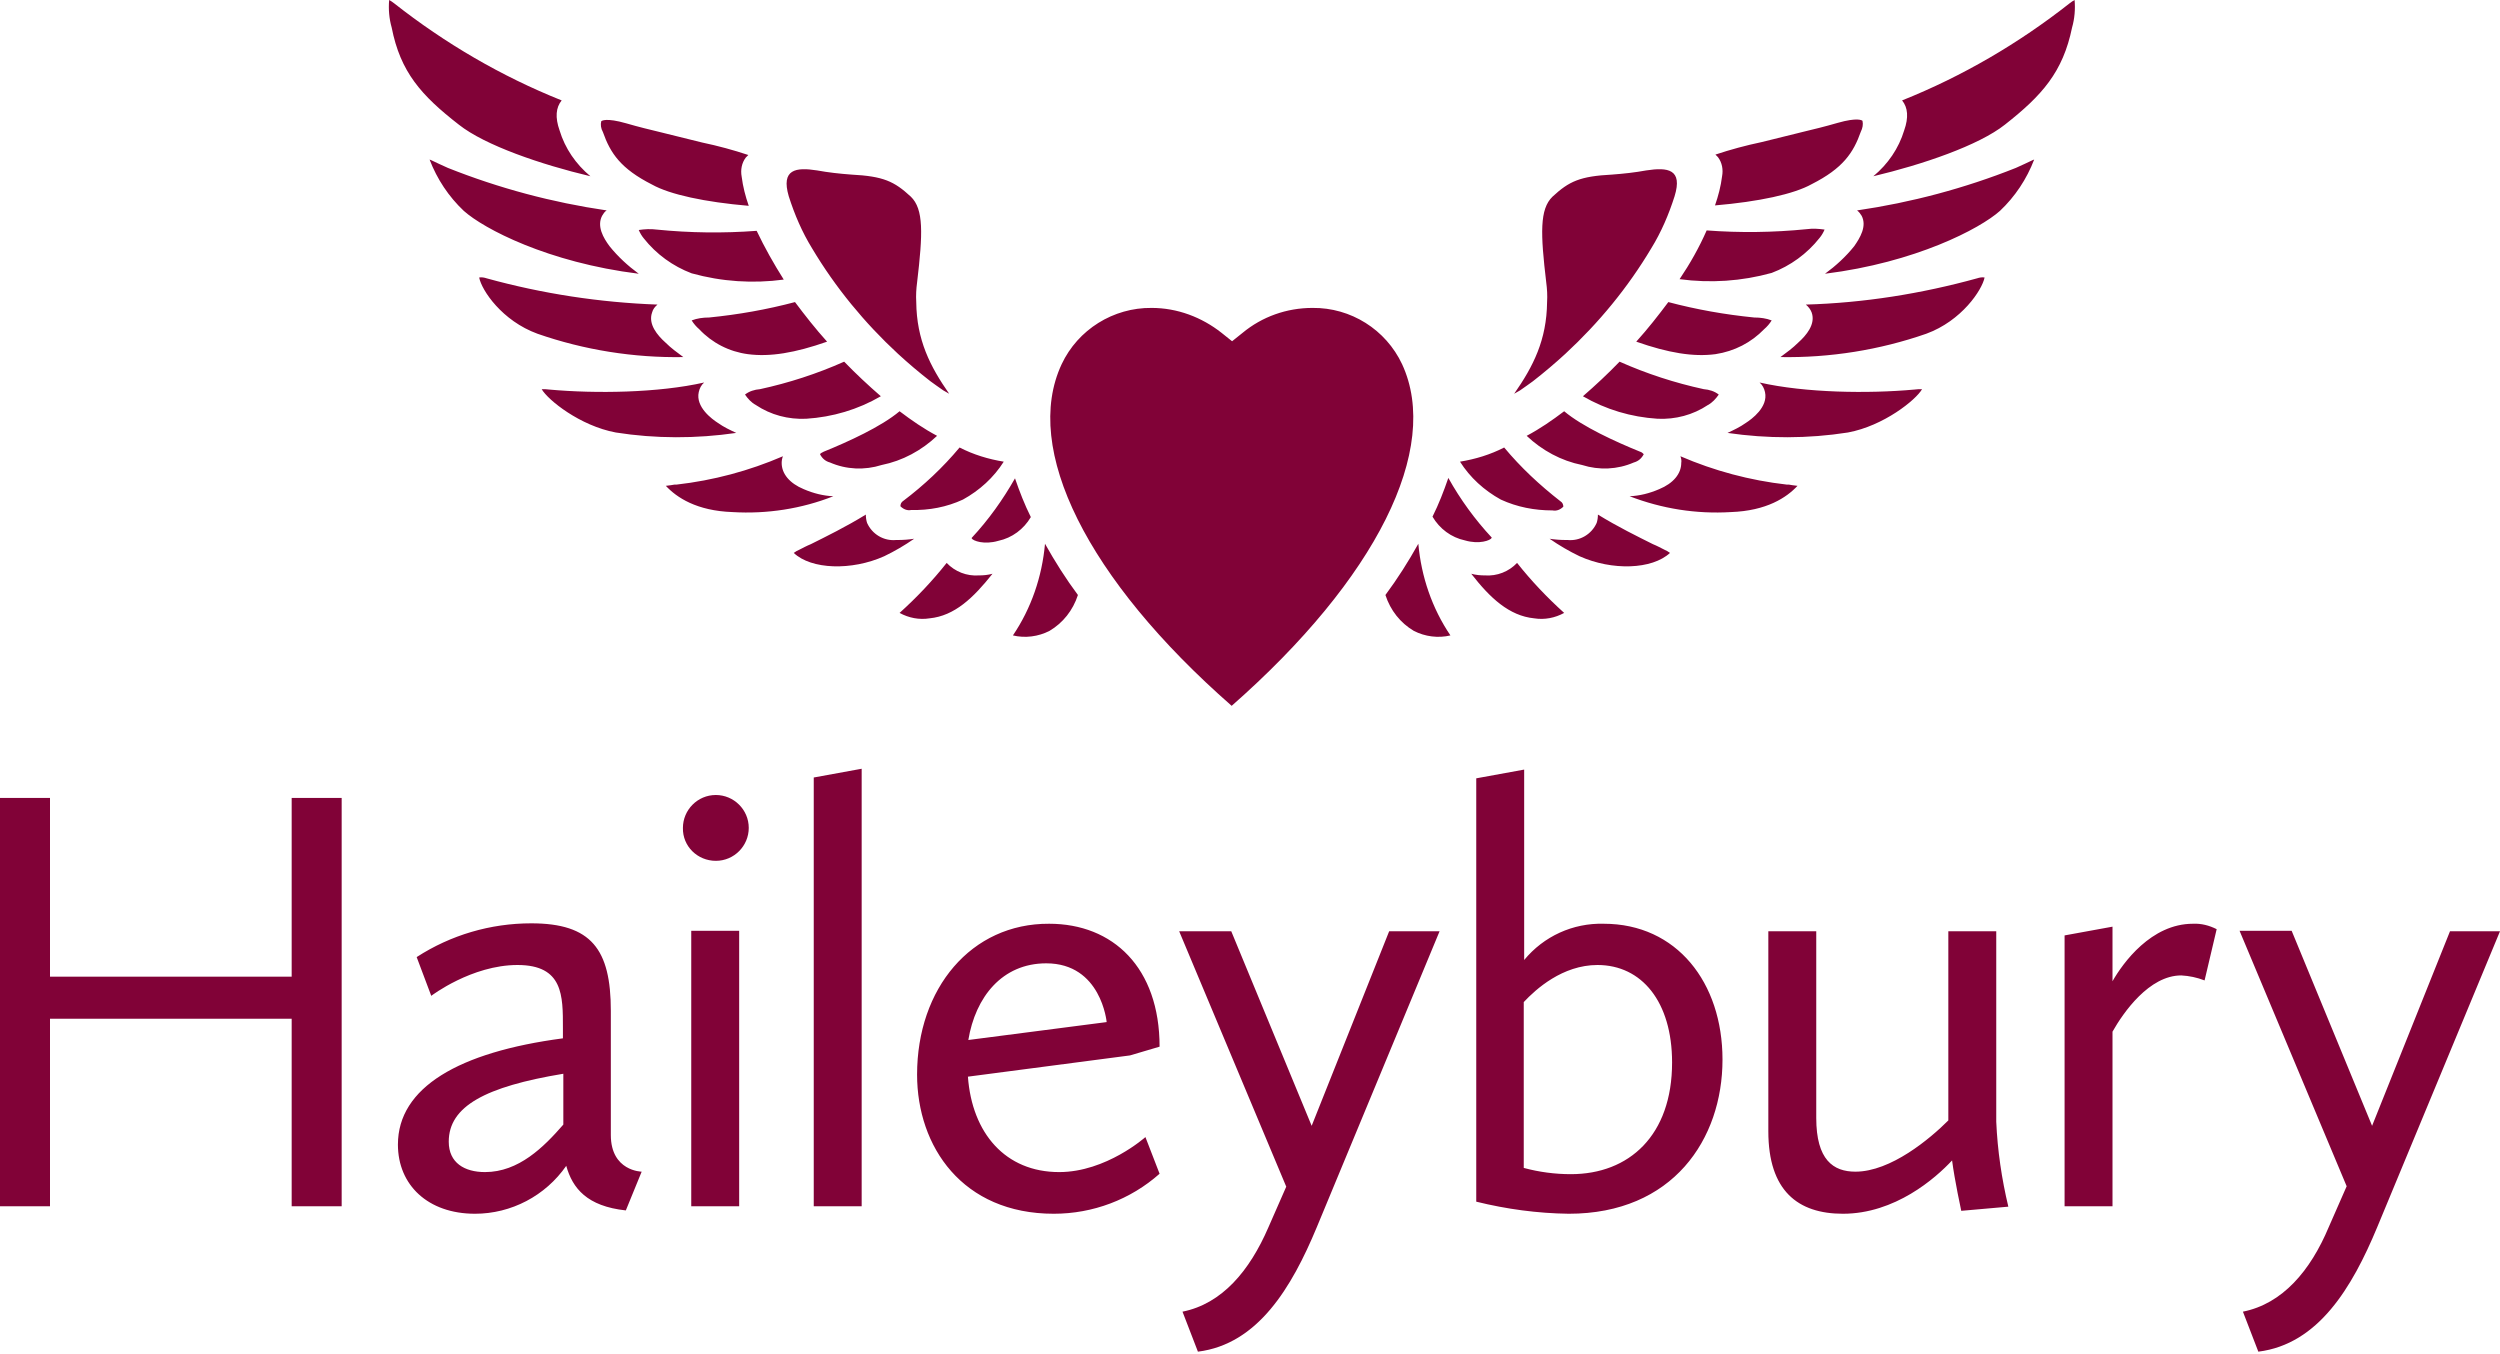 <?xml version="1.0" encoding="UTF-8" standalone="no"?>
<!DOCTYPE svg PUBLIC "-//W3C//DTD SVG 1.1//EN" "http://www.w3.org/Graphics/SVG/1.1/DTD/svg11.dtd">
<svg width="100%" height="100%" viewBox="0 0 600 325" version="1.1" xmlns="http://www.w3.org/2000/svg" xmlns:xlink="http://www.w3.org/1999/xlink" xml:space="preserve" xmlns:serif="http://www.serif.com/" style="fill-rule:evenodd;clip-rule:evenodd;stroke-linejoin:round;stroke-miterlimit:2;">
    <g id="logo" transform="matrix(1,0,0,1,-22,-158.8)">
        <path d="M22,448.3L34,448.3L34,403.3L92,403.3L92,448.3L104,448.3L104,350.3L92,350.3L92,393.2L34,393.2L34,350.3L22,350.3L22,448.3ZM117.5,433.5C117.5,443.2 124.7,450.1 136,450.1C144.7,450.1 152.9,445.8 157.9,438.6C159.4,444 162.9,448.3 172.2,449.3L176,440C176,440 168.6,439.9 168.6,431.2L168.6,401.4C168.6,386.6 163.9,380.4 149.5,380.4C139.7,380.4 130.2,383.2 122,388.5L125.5,397.8C125.5,397.8 135.2,390.4 146.2,390.4C157.2,390.4 157.1,397.8 157.1,405.5L157.1,408C132.1,411.3 117.5,419.8 117.5,433.5ZM138.4,440.1C133.5,440.1 129.7,437.9 129.7,432.8C129.7,424.3 138.5,419.6 157.2,416.5L157.2,428.7C152.5,434.1 146.5,440.1 138.4,440.1ZM193.8,365.4C198.2,365.4 201.7,361.8 201.7,357.5C201.7,353.1 198.1,349.6 193.8,349.6C189.4,349.6 185.9,353.2 185.9,357.5C185.8,361.9 189.4,365.4 193.8,365.4C193.7,365.4 193.8,365.4 193.8,365.4ZM187.9,448.3L199.4,448.3L199.4,382.2L187.9,382.2L187.9,448.3ZM217.3,448.3L228.8,448.3L228.8,343.3L217.3,345.4L217.3,448.3ZM242.1,416.7C242.1,434 253,450.1 274.9,450.1C284.3,450.1 293.3,446.7 300.3,440.5L296.9,431.7C296.9,431.7 287.5,440.1 276.2,440.1C263.3,440.1 255.3,430.8 254.3,417.2L293.2,412.1L300.3,410C300.3,391 289.1,380.5 273.8,380.5C255.1,380.4 242.1,396 242.1,416.7ZM273.1,390C286.3,390 287.6,404.1 287.6,404.1L254.4,408.4C256.1,398.1 262.5,390 273.1,390ZM305.8,473.6L309.5,483.2C323.9,481.4 332,467.8 338,453.4L367.5,382.3L355.4,382.3L336.8,429L317.5,382.3L305,382.3L330.7,443.6L326.4,453.4C321.9,463.8 315.3,471.7 305.8,473.6ZM376.3,447.2C383.6,449 391,450 398.5,450.1C423.5,450.1 435.4,432.2 435.4,413.1C435.4,394.6 424.4,380.5 406.9,380.5C399.5,380.3 392.5,383.5 387.8,389.2L387.8,343.5L376.3,345.6L376.3,447.2ZM405.4,390.4C416,390.4 423.3,399.2 423.3,413.8C423.3,431.3 413,440.6 399,440.6C395.2,440.6 391.4,440.1 387.7,439.1L387.7,399.3C390.6,396.2 397,390.4 405.4,390.4ZM446.4,430.3C446.4,444.6 453.5,450.1 464.3,450.1C476.8,450.1 486.5,441.6 490.5,437.3C491.1,442 492.7,449.4 492.7,449.4L504,448.4C502.4,441.7 501.4,434.9 501.1,428L501.1,382.3L489.6,382.3L489.6,427.7C485.2,432.1 475.8,440 467.3,440C462,440 457.9,437.2 457.9,427.1L457.9,382.3L446.4,382.3L446.4,430.3ZM517.5,448.3L529,448.3L529,406.4C531.6,401.8 537.8,392.9 545.5,392.9C547.4,393 549.3,393.4 551.1,394.1L554,381.8C552.2,380.9 550.3,380.4 548.3,380.5C538.3,380.5 531.5,389.9 529,394.3L529,381.2L517.5,383.3L517.5,448.3ZM560.3,473.6L564,483.2C578.4,481.4 586.5,467.8 592.5,453.4L622,382.3L610,382.3L591.3,429L572,382.2L559.5,382.2L585.2,443.5L580.9,453.3C576.5,463.8 569.8,471.7 560.3,473.6ZM317.6,328.2C282.9,297.8 267.3,266.5 276.8,246.2C280.7,237.9 289.2,232.6 298.4,232.7C304.5,232.7 310.4,234.9 315.2,238.7L317.7,240.7L320.2,238.7C324.9,234.8 330.8,232.7 337,232.7C346.2,232.6 354.6,237.9 358.5,246.2C367.9,266.5 352.3,297.7 317.6,328.2M273.9,310.2C271.2,311.6 268,312 265.1,311.3C269.5,304.8 272.1,297.2 272.8,289.3C275.2,293.6 277.8,297.7 280.7,301.6C279.5,305.3 277.1,308.3 273.9,310.2M245.1,307.2C242.6,307.6 240.1,307.1 237.9,305.9C242,302.2 245.8,298.2 249.2,293.9C251.2,296 254,297.1 256.9,296.9C258,296.9 259.1,296.8 260.2,296.5C255.6,302.3 251.1,306.6 245.1,307.2M212.5,291.5C212.9,291.2 213.4,290.9 213.9,290.7C214.7,290.3 215.6,289.8 216.6,289.4C220.2,287.6 225.1,285.2 229.8,282.3C229.8,283 229.9,283.7 230.1,284.3C231.3,287 234.1,288.7 237.1,288.4L237.5,288.4C238.8,288.4 240.1,288.3 241.4,288.1C239.1,289.7 236.7,291.1 234.2,292.3C226.4,295.8 216.7,295.5 212.5,291.5M197.8,281.7C189.2,281.4 184.4,278.2 181.8,275.4C182.6,275.3 183.5,275.2 183.9,275.1L184.4,275.1C193.2,274.1 201.8,271.8 209.9,268.3C209.7,268.8 209.6,269.4 209.6,269.9C209.6,272.5 211.5,274.8 214.9,276.2C217.2,277.2 219.6,277.8 222,277.9C214.4,280.9 206.1,282.2 197.8,281.7M169.8,262.6C161.2,261 153.5,254.8 152,252.2C152.6,252.2 153.3,252.2 153.9,252.3C164.9,253.3 180,253.1 191,250.6C190.3,251.2 189.9,252 189.7,252.9C188.9,256.5 192.9,259.4 194.3,260.3C195.7,261.3 197.2,262 198.7,262.7C189.1,264.1 179.3,264.1 169.8,262.6M137,225.4C137.6,225.3 138.2,225.4 138.8,225.6C152.2,229.3 166,231.4 179.8,231.9C179.2,232.4 178.7,233 178.5,233.8C177.5,236.6 179.8,239.3 181.7,241C183,242.3 184.5,243.4 186,244.5C174.1,244.7 162.2,242.8 151,238.9C142.5,235.8 137.6,228.5 137,225.4M133.3,209.4C129.7,206 126.9,201.8 125.1,197.1C125.2,197.1 125.3,197.2 125.4,197.2C126.7,197.8 128.1,198.5 129.5,199.1C141.8,204 154.6,207.4 167.6,209.3C167.1,209.6 166.8,210.1 166.5,210.6C165.2,213.1 166.8,215.9 168.3,217.9C170.3,220.4 172.7,222.6 175.3,224.5C153.5,221.8 138.1,213.7 133.3,209.4M116,165.4C115.4,163.3 115.2,161 115.4,158.8C115.8,159 116.2,159.3 116.6,159.6C128.8,169.2 142.3,177.1 156.8,182.9C155.4,184.6 155.2,187 156.3,190.1C157.6,194.4 160.2,198.2 163.7,201.1C151.9,198.3 138.4,193.7 132.1,188.7C123.1,181.7 118.1,176.1 116,165.4M166.3,187.9C166.4,187.8 167.4,187 172.3,188.4C175.4,189.3 177.9,189.9 180.8,190.6C181.1,190.7 181.3,190.7 181.6,190.8C185.2,191.7 188.1,192.4 190.5,193C194.3,193.8 198,194.8 201.6,196C201.4,196.2 201.2,196.4 201,196.6C200,197.9 199.7,199.6 200,201.2C200.3,203.6 200.9,205.9 201.7,208.2C191.2,207.3 182.8,205.5 178.5,203.1C171,199.3 168.5,195.6 166.7,190.5C166.2,189.6 166.1,188.7 166.3,187.9ZM210.1,225.9C202.7,226.9 195.2,226.4 188,224.4C183.5,222.7 179.5,219.8 176.5,216C176,215.4 175.6,214.7 175.3,214C176.7,213.8 178.1,213.7 179.6,213.9C187.6,214.7 195.6,214.8 203.6,214.2C205.5,218.2 207.7,222.1 210.1,225.9M218.1,199.7C220.8,200.2 223.6,200.5 226.3,200.7C234,201.1 236.6,202.3 240.6,206C243.7,209 243.5,214.8 242.1,226.6C241.9,228.1 241.8,229.7 241.9,231.3C242,240.4 245.2,246.7 249.8,253.3C249.8,253.3 248.6,252.6 248.4,252.5C246.9,251.5 246.6,251.2 245.3,250.3C242.6,248.2 240,246 237.5,243.7C229.5,236.3 222.5,227.8 216.9,218.4C214.5,214.5 212.7,210.3 211.3,205.9C209.4,199.4 213,198.9 218.1,199.7M219.7,267.2C225.6,264.8 233.5,261.2 237.9,257.5C240.8,259.7 243.7,261.7 246.9,263.4C243.2,266.9 238.6,269.4 233.6,270.4C229.5,271.7 225.1,271.5 221.2,269.8C220.1,269.5 219.3,268.8 218.8,267.8C218.9,267.6 219.3,267.4 219.7,267.2M189.8,237.8C189.1,237.2 188.5,236.5 188,235.7C189.3,235.2 190.7,235 192.2,235C199.2,234.3 206,233.1 212.8,231.3C215.2,234.5 217.7,237.7 220.5,240.8C212.8,243.5 206.8,244.5 201.5,243.8C197,243.2 192.9,241.1 189.8,237.8M204.4,252.2C211.3,250.7 218.1,248.5 224.6,245.6C227.4,248.5 230.4,251.3 233.4,253.9C227.9,257.1 221.8,258.9 215.5,259.3C211.2,259.5 207,258.4 203.4,256C202.3,255.4 201.5,254.5 200.8,253.5C201.8,252.7 203.1,252.3 204.4,252.2M252.3,266.2C255.6,267.9 259.2,269 262.9,269.6C260.5,273.4 257.1,276.5 253.1,278.7C249.2,280.5 245,281.3 240.7,281.2C239.7,281.4 238.8,281 238.1,280.3C238.1,279.8 238.3,279.3 238.8,279C243.7,275.3 248.3,271 252.3,266.2M265.6,273.6C266.7,276.8 267.9,279.9 269.4,282.9C267.7,285.8 264.9,287.9 261.6,288.6C258.2,289.6 255.5,288.6 255.2,288L255.2,287.9C259.3,283.5 262.7,278.7 265.6,273.6M361.3,310.2C364,311.6 367.2,312 370.1,311.3C365.7,304.8 363.1,297.2 362.4,289.3C360,293.6 357.4,297.7 354.5,301.6C355.7,305.3 358.1,308.3 361.3,310.2M390.2,307.2C392.7,307.6 395.2,307.1 397.4,305.9C393.3,302.2 389.5,298.2 386.1,293.9C384.1,296 381.3,297.1 378.4,296.9C377.3,296.9 376.2,296.8 375.1,296.5C379.6,302.3 384.2,306.6 390.2,307.2M422.8,291.5C422.4,291.2 421.9,290.9 421.4,290.7C420.6,290.3 419.7,289.8 418.7,289.4C415.1,287.6 410.2,285.2 405.5,282.3C405.5,283 405.4,283.7 405.2,284.3C404,287 401.2,288.7 398.2,288.4L397.8,288.4C396.5,288.4 395.2,288.3 393.9,288.1C396.2,289.7 398.6,291.1 401.1,292.3C408.9,295.8 418.5,295.5 422.8,291.5M437.4,281.7C446,281.4 450.8,278.2 453.4,275.4C452.6,275.3 451.7,275.2 451.3,275.1L450.8,275.1C442,274.1 433.4,271.8 425.3,268.3C425.5,268.8 425.6,269.4 425.5,269.9C425.5,272.5 423.6,274.8 420.2,276.2C417.9,277.2 415.5,277.8 413.1,277.9C420.9,280.9 429.1,282.2 437.4,281.7M465.5,262.6C474.1,261 481.8,254.8 483.3,252.2C482.7,252.2 482,252.2 481.4,252.3C470.4,253.3 455.3,253.1 444.3,250.6C445,251.2 445.4,252 445.6,252.9C446.4,256.5 442.4,259.4 441,260.3C439.6,261.3 438.1,262 436.6,262.7C446.2,264.1 455.9,264.1 465.5,262.6M498.3,225.4C497.7,225.3 497.1,225.4 496.5,225.6C483.1,229.3 469.3,231.5 455.4,231.9C456,232.4 456.5,233 456.8,233.8C457.8,236.6 455.5,239.3 453.6,241C452.3,242.3 450.8,243.4 449.3,244.5C461.2,244.7 473.1,242.8 484.3,238.9C492.8,235.8 497.7,228.4 498.3,225.4M502,209.4C505.6,206 508.4,201.8 510.2,197.1C510.1,197.1 510,197.2 509.9,197.2C508.6,197.8 507.2,198.5 505.8,199.1C493.5,204 480.7,207.4 467.7,209.3C468.2,209.7 468.5,210.1 468.8,210.6C470.1,213.1 468.4,215.9 467,217.9C465,220.4 462.6,222.6 460,224.5C481.7,221.8 497.2,213.7 502,209.4M519.3,165.4C519.9,163.3 520.1,161 519.9,158.8C519.5,159 519.1,159.3 518.7,159.6C506.5,169.2 493,177.1 478.5,182.9C479.9,184.6 480.1,187 479,190.1C477.7,194.4 475.1,198.2 471.6,201.1C483.4,198.3 496.9,193.7 503.2,188.7C512.1,181.7 517.1,176.1 519.3,165.4M469,187.8C468.9,187.7 467.9,186.9 463,188.3C459.9,189.2 457.4,189.8 454.5,190.5C454.2,190.6 454,190.6 453.7,190.7C450.1,191.6 447.2,192.3 444.8,192.9C441,193.7 437.3,194.7 433.7,195.9C433.9,196.1 434.1,196.3 434.3,196.5C435.3,197.8 435.6,199.5 435.3,201.1C435,203.5 434.4,205.8 433.6,208.1C444.1,207.2 452.5,205.4 456.8,203C464.3,199.2 466.8,195.5 468.6,190.4C469,189.6 469.2,188.7 469,187.8ZM425.1,225.8C432.5,226.8 440,226.3 447.2,224.3C451.7,222.6 455.7,219.7 458.7,215.9C459.2,215.3 459.6,214.6 459.9,213.9C458.5,213.7 457.1,213.6 455.6,213.8C447.6,214.6 439.6,214.7 431.6,214.1C429.8,218.2 427.6,222.1 425.1,225.8M417.1,199.7C414.4,200.2 411.6,200.5 408.9,200.7C401.2,201.1 398.6,202.3 394.6,206C391.5,209 391.7,214.8 393.1,226.6C393.3,228.1 393.4,229.7 393.3,231.3C393.2,240.4 390,246.7 385.4,253.3C385.4,253.3 386.6,252.6 386.8,252.5C388.3,251.5 388.6,251.2 389.9,250.3C392.6,248.2 395.2,246 397.7,243.7C405.7,236.3 412.7,227.8 418.3,218.4C420.7,214.5 422.5,210.3 423.9,205.9C425.9,199.4 422.3,198.9 417.1,199.7M415.6,267.2C409.7,264.8 401.8,261.2 397.4,257.5C394.5,259.7 391.6,261.7 388.4,263.4C392.1,266.9 396.7,269.4 401.7,270.4C405.8,271.7 410.2,271.5 414.1,269.8C415.2,269.5 416,268.8 416.5,267.8C416.3,267.6 416,267.3 415.6,267.2M445.4,237.8C446.1,237.2 446.7,236.5 447.2,235.7C445.9,235.2 444.5,235 443,235C436,234.3 429.2,233.1 422.4,231.3C420,234.5 417.5,237.7 414.7,240.8C422.4,243.5 428.4,244.5 433.7,243.8C438.3,243.1 442.3,241 445.4,237.8M430.9,252.2C424,250.7 417.2,248.5 410.7,245.6C407.9,248.5 404.9,251.3 401.9,253.9C407.4,257.1 413.5,258.9 419.8,259.3C424.1,259.5 428.3,258.4 431.9,256C433,255.4 433.8,254.5 434.5,253.5C433.5,252.7 432.2,252.3 430.9,252.2M383,266.2C379.7,267.9 376.1,269 372.4,269.6C374.8,273.4 378.2,276.5 382.2,278.7C386.1,280.5 390.3,281.3 394.6,281.3C395.6,281.5 396.5,281.1 397.2,280.4C397.2,279.9 397,279.4 396.5,279.1C391.5,275.2 387,271 383,266.2M369.6,273.5C368.5,276.7 367.3,279.8 365.8,282.8C367.5,285.7 370.3,287.8 373.6,288.5C377,289.5 379.7,288.5 380,287.9L380,287.8C376,283.5 372.5,278.7 369.6,273.5" style="fill:rgb(129,2,55);fill-rule:nonzero;"/>
    </g>
</svg>
